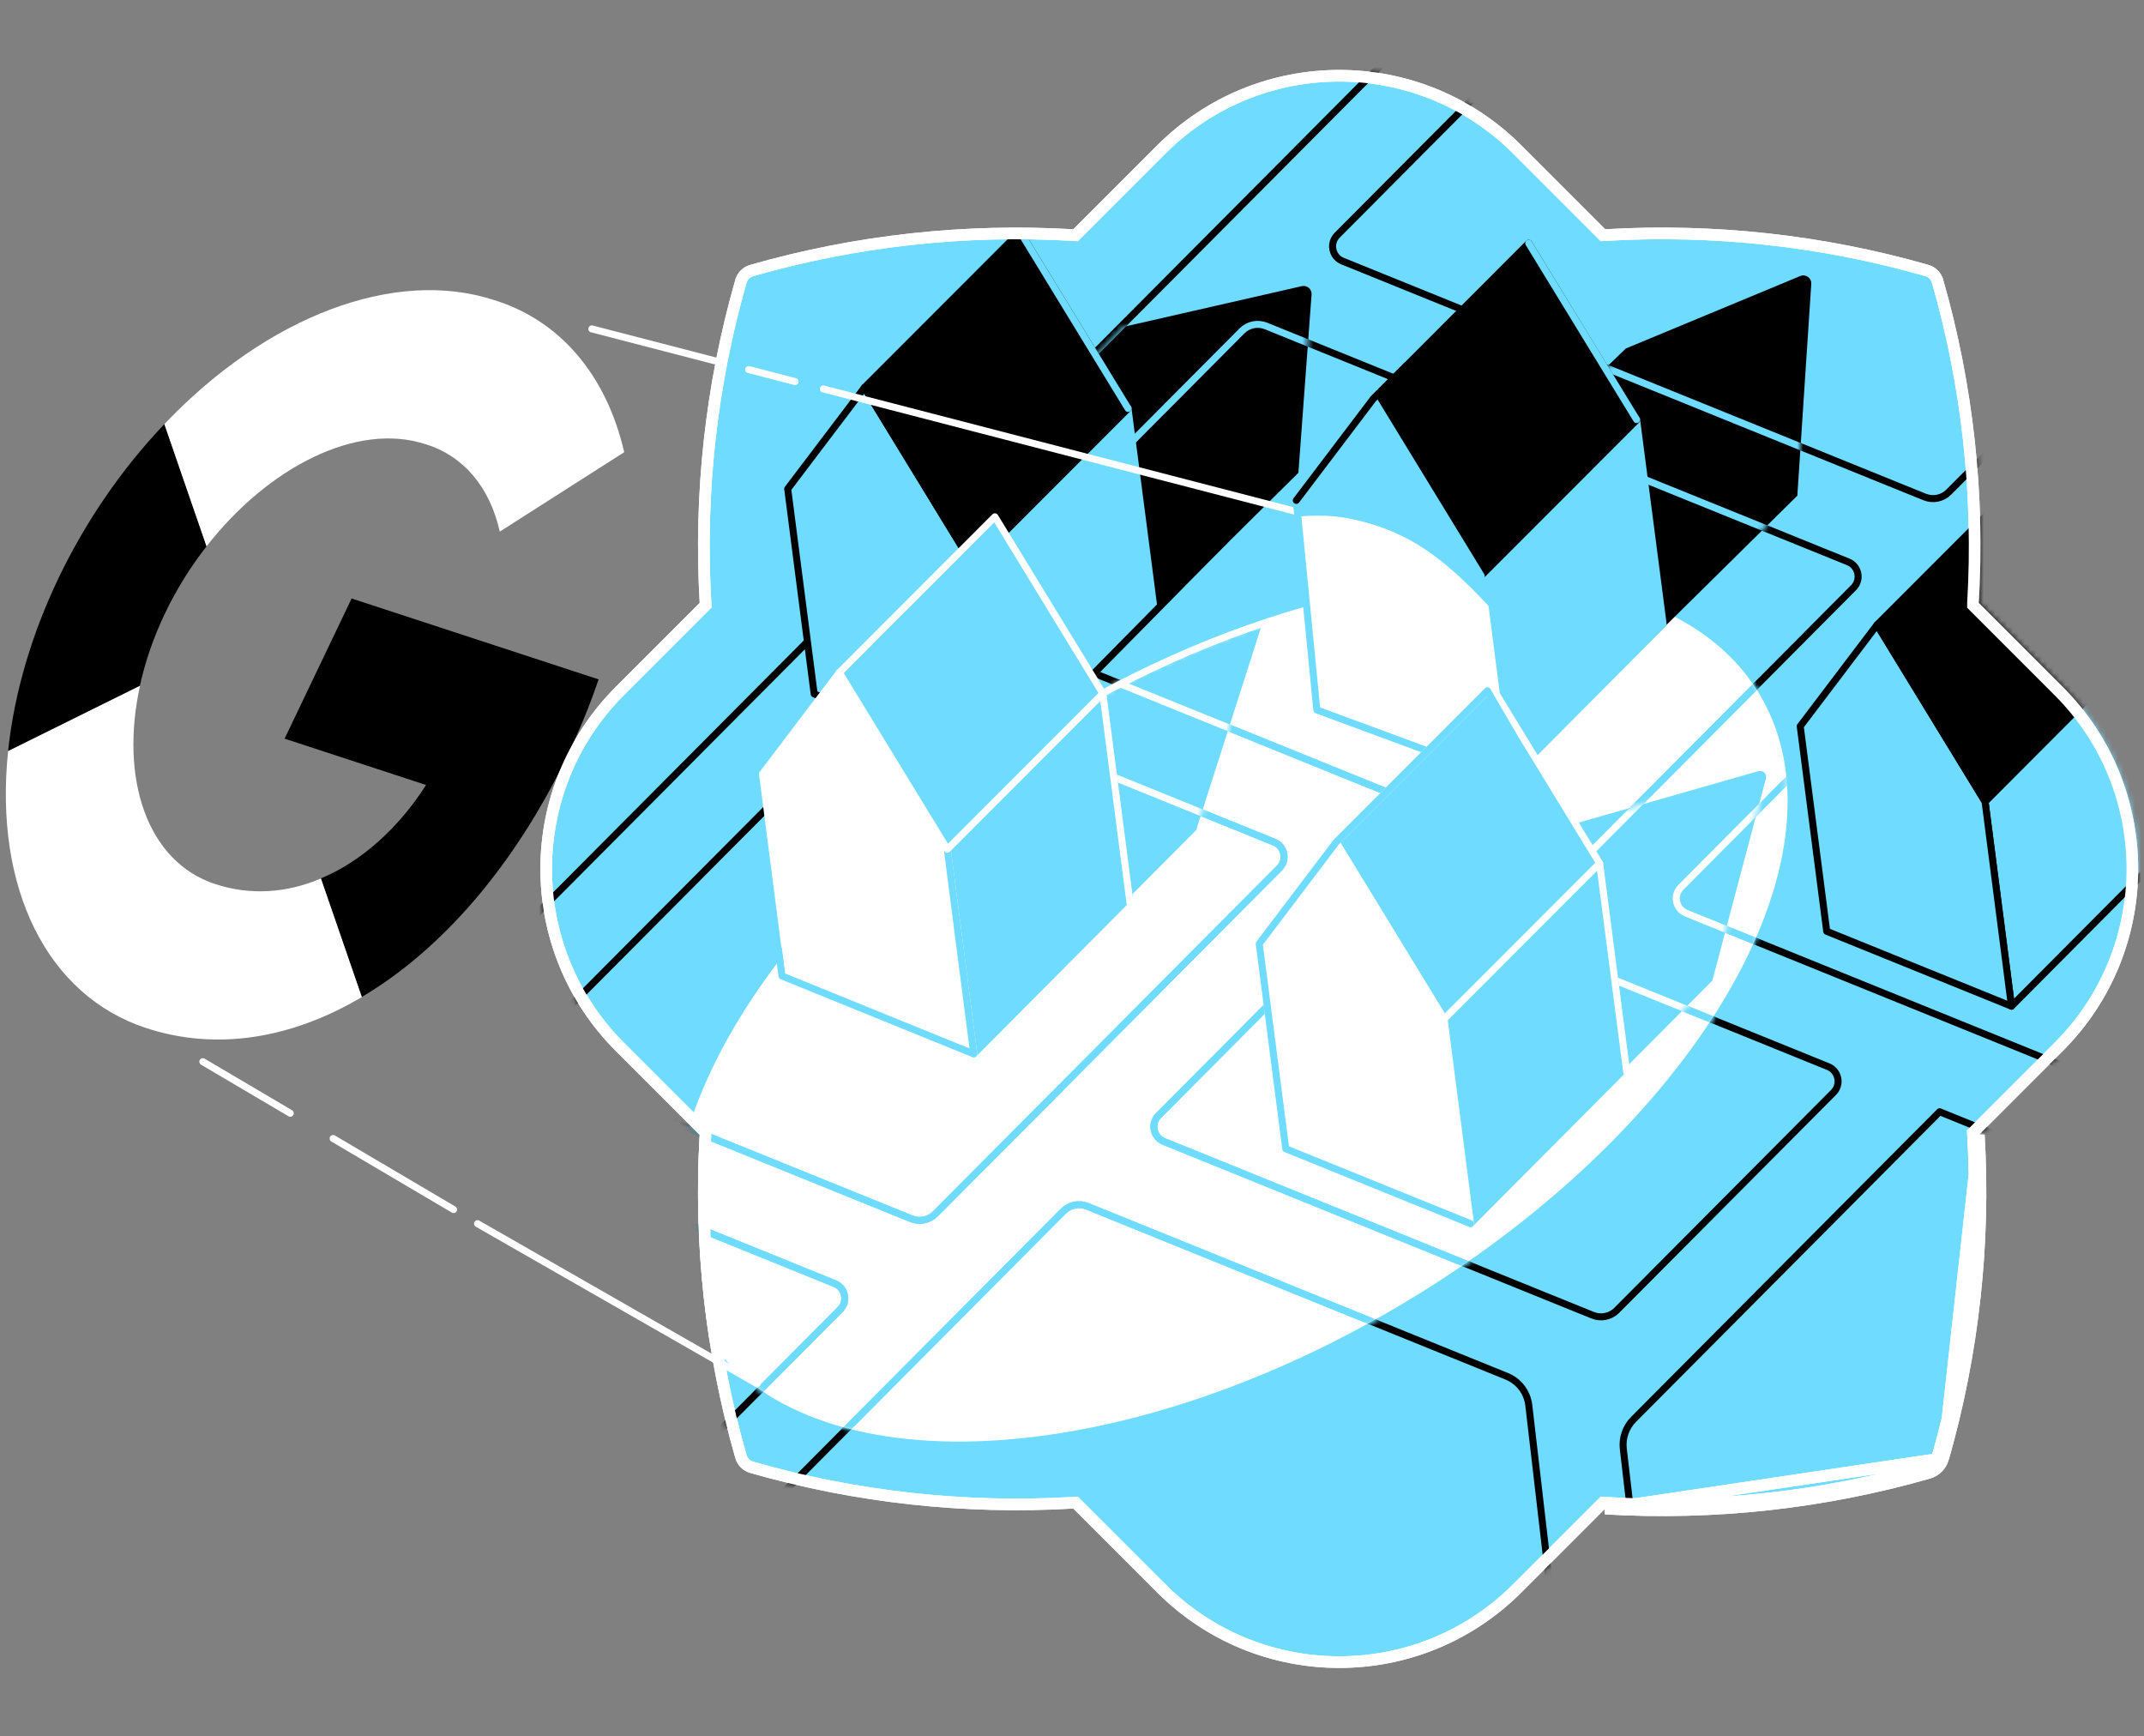 <svg width="368" height="298" viewBox="0 0 368 298" fill="none" xmlns="http://www.w3.org/2000/svg">
<rect x="0" y="0" width="368" height="298" fill="#808080" stroke="none"/>
<path d="M333.531 250.259C333.183 251.477 332.218 252.441 331.001 252.789C312.931 257.964 294.152 259.998 275.524 258.902L333.531 250.259ZM333.531 250.259C338.705 232.186 340.74 213.407 339.65 194.779L333.531 250.259ZM338.652 103.411L338.65 103.441V103.47V103.477V103.891L338.943 104.184L353.348 118.589L354.055 117.882L353.348 118.589C370.217 135.455 370.217 162.801 353.348 179.667L354.055 180.374L353.348 179.667L338.943 194.072L338.625 194.389L338.652 194.837C339.735 213.354 337.712 232.02 332.57 249.984L332.569 249.984C332.316 250.87 331.611 251.574 330.726 251.828L330.726 251.828C312.765 256.971 294.099 258.993 275.583 257.904L275.134 257.877L274.817 258.195L260.415 272.597L261.122 273.304L260.415 272.597C243.549 289.469 216.203 289.469 199.333 272.597L198.626 273.304L199.333 272.597L184.929 258.192L184.612 257.874L184.164 257.901C165.65 258.983 146.984 256.964 129.021 251.818C128.132 251.561 127.429 250.858 127.177 249.973L127.176 249.97C122.03 232.013 120.007 213.351 121.096 194.835L121.123 194.386L120.805 194.069L106.4 179.664C89.535 162.798 89.535 135.452 106.4 118.586L120.805 104.181L121.123 103.864L121.096 103.415C120.007 84.898 122.03 66.233 127.176 48.272L127.177 48.271C127.429 47.386 128.134 46.681 129.02 46.428L129.02 46.428C146.981 41.282 165.647 39.259 184.163 40.346L184.612 40.372L184.929 40.054L199.333 25.649C199.333 25.649 199.333 25.649 199.333 25.649C216.203 8.783 243.549 8.784 260.415 25.649L274.817 40.051L275.134 40.368L275.583 40.342C294.099 39.256 312.765 41.278 330.726 46.422L330.726 46.422C331.611 46.675 332.316 47.379 332.569 48.268L332.57 48.269C337.715 66.229 339.738 84.895 338.652 103.411Z" fill="#6EDBFF" stroke="white" stroke-width="2"/>
<mask id="mask0_5127_15479" style="mask-type:alpha" maskUnits="userSpaceOnUse" x="92" y="12" width="275" height="275">
<path d="M339.65 103.47C340.743 84.842 338.708 66.064 333.531 47.993C333.183 46.773 332.218 45.808 331.001 45.46C312.931 40.286 294.152 38.251 275.524 39.344L261.122 24.942C243.866 7.686 215.886 7.686 198.626 24.942L184.222 39.347C165.594 38.255 146.815 40.289 128.745 45.467C127.527 45.815 126.562 46.779 126.215 47.997C121.037 66.067 119.002 84.846 120.098 103.474L105.693 117.879C88.437 135.135 88.437 163.115 105.693 180.371L120.098 194.776C119.002 213.404 121.037 232.179 126.215 250.246C126.562 251.467 127.527 252.428 128.745 252.779C146.818 257.957 165.597 259.988 184.222 258.899L198.626 273.304C215.886 290.567 243.866 290.567 261.122 273.304L275.524 258.902C294.152 259.998 312.931 257.964 331.001 252.789C332.218 252.441 333.183 251.477 333.531 250.259C338.705 232.186 340.74 213.407 339.65 194.779L354.055 180.374C371.315 163.118 371.315 135.138 354.055 117.882L339.65 103.477V103.47Z" fill="#FF642D"/>
</mask>
<g mask="url(#mask0_5127_15479)">
<path d="M336.369 104.186L346.003 108.09L351.729 93.958L348.037 92.462L357.465 82.985L346.656 72.229L334.492 84.452C333.409 85.541 331.782 85.873 330.358 85.295L230.429 44.807C228.624 44.075 228.149 41.742 229.52 40.364L272.59 -2.919L261.782 -13.675L31.31 217.945L42.118 228.701L77.15 193.493L143.297 220.294C145.102 221.026 145.578 223.359 144.206 224.737L88.546 280.677L99.354 291.433L182.499 207.871C183.582 206.782 185.209 206.451 186.634 207.028L258.609 236.192C260.689 237.036 262.146 238.949 262.405 241.177L269.883 305.474L285.03 303.712L278.628 248.668C278.412 246.797 279.058 244.934 280.384 243.598L332.92 190.799L409.604 221.869L415.33 207.737L289.414 156.716M318.138 100.871L272.072 147.171C270.989 148.26 269.362 148.591 267.938 148.014L168.009 107.526C166.204 106.794 165.728 104.461 167.1 103.083L213.166 56.784C214.249 55.694 215.876 55.363 217.301 55.941L317.229 96.429C319.034 97.16 319.51 99.493 318.138 100.871ZM88.811 181.762L150.756 119.509C151.839 118.42 153.466 118.088 154.89 118.666L218.692 144.519C220.497 145.251 220.972 147.584 219.601 148.962L160.547 208.311C159.464 209.4 157.837 209.732 156.413 209.154L88.811 181.762ZM273.368 225.718L199.749 195.888C197.944 195.156 197.468 192.823 198.84 191.445L236.037 154.065C237.12 152.975 238.747 152.644 240.171 153.221L313.79 183.052C315.595 183.783 316.071 186.116 314.699 187.495L277.506 224.875C276.423 225.965 274.796 226.296 273.371 225.718H273.368Z" stroke="black" stroke-width="1.2" stroke-linecap="round" stroke-linejoin="round"/>
<path d="M340.72 137.567L345.255 172.683L371.955 145.845L367.4 110.768L340.72 137.567Z" fill="#6EDBFF" stroke="black" stroke-width="1.2" stroke-linecap="round" stroke-linejoin="round"/>
<path d="M308.993 124.638L322.184 107.23L340.72 137.566L345.255 172.683L313.541 159.833L308.993 124.638Z" fill="#6EDBFF" stroke="black" stroke-width="1.2" stroke-linecap="round" stroke-linejoin="round"/>
<path d="M322.184 107.23L348.887 80.501L367.42 110.837L340.72 137.566L322.184 107.23Z" fill="black" stroke="black" stroke-width="1.2" stroke-linecap="round" stroke-linejoin="round"/>
</g>
<path d="M244.719 221.322C294.171 190.205 319.251 143.578 300.734 117.176C282.221 90.775 227.121 94.598 177.669 125.714C146.976 145.028 125.673 170.317 118.356 193.037L120.095 194.776C119.403 206.536 119.961 218.355 121.769 230.017C140.393 256.241 195.365 252.376 244.716 221.322H244.719Z" fill="white"/>
<mask id="mask1_5127_15479" style="mask-type:alpha" maskUnits="userSpaceOnUse" x="118" y="99" width="189" height="149">
<path d="M244.719 221.322C294.171 190.205 319.251 143.578 300.734 117.176C282.221 90.775 227.121 94.598 177.669 125.714C146.976 145.028 125.673 170.317 118.356 193.037L120.095 194.776C119.403 206.536 119.961 218.355 121.769 230.017C140.393 256.241 195.365 252.376 244.716 221.322H244.719Z" fill="white"/>
</mask>
<g mask="url(#mask1_5127_15479)">
<path d="M257.808 192.063L262.33 200.026L293.906 168.293L303.11 133.59C303.313 132.819 302.601 132.12 301.833 132.34L264.456 143.037L250.376 157.189L257.808 192.066V192.063Z" fill="#6EDBFF"/>
<path d="M169.206 166.242L173.728 174.205L205.304 142.472L217.533 104.245L175.858 117.216L161.778 131.365L169.206 166.242Z" fill="#6EDBFF"/>
<path d="M121.03 211.274L143.301 220.298C145.105 221.029 145.581 223.362 144.21 224.741L88.549 280.68L99.358 291.436L182.502 207.875C183.585 206.785 185.213 206.454 186.637 207.031L258.612 236.196C260.693 237.039 262.149 238.952 262.409 241.18L269.887 305.477L285.033 303.715L278.631 248.671C278.415 246.801 279.061 244.937 280.387 243.601L330.305 193.434C331.89 191.839 334.279 191.353 336.363 192.197L409.608 221.876L415.334 207.743L289.417 156.722M336.363 104.186L345.996 108.09L351.722 93.958L348.031 92.462L357.458 82.985L346.649 72.229L334.486 84.452C333.403 85.541 331.775 85.873 330.351 85.295L230.423 44.807C228.618 44.076 228.142 41.743 229.514 40.364L272.584 -2.919L261.775 -13.675L31.31 217.945L42.118 228.701L77.15 193.493M88.818 181.769L150.762 119.516C151.845 118.426 153.473 118.095 154.897 118.672L218.698 144.526C220.503 145.258 220.979 147.591 219.607 148.969L160.554 208.318C159.471 209.407 157.843 209.738 156.419 209.161L124.131 196.078L120.706 194.69M318.145 100.878L272.079 147.177C270.996 148.267 269.368 148.598 267.944 148.02L168.015 107.532C166.211 106.801 165.735 104.468 167.107 103.09L213.173 56.791C214.256 55.701 215.883 55.37 217.307 55.947L317.236 96.435C319.041 97.167 319.516 99.5 318.145 100.878ZM273.375 225.725L199.755 195.895C197.951 195.163 197.475 192.83 198.847 191.452L236.043 154.071C237.126 152.982 238.754 152.65 240.178 153.228L313.797 183.058C315.602 183.79 316.078 186.123 314.706 187.501L277.512 224.882C276.43 225.971 274.802 226.302 273.378 225.725H273.375Z" stroke="#6EDBFF" stroke-width="1.2" stroke-linecap="round" stroke-linejoin="round"/>
</g>
<path d="M186.761 104.908L197.504 106.259L222.859 81.138L225.12 50.55C225.189 49.631 224.349 48.909 223.449 49.109L192.819 56.098L179.329 70.027L186.761 104.904V104.908Z" fill="black"/>
<path d="M270.247 110.403L274.769 118.367L308.498 85.069L310.89 48.728C310.955 47.714 309.935 46.983 308.996 47.373L279.054 59.812L262.819 75.526L270.251 110.403H270.247Z" fill="black"/>
<mask id="mask2_5127_15479" style="mask-type:alpha" maskUnits="userSpaceOnUse" x="118" y="99" width="189" height="149">
<path d="M244.719 221.322C294.171 190.205 319.251 143.578 300.734 117.176C282.221 90.775 227.121 94.598 177.669 125.714C146.976 145.028 125.673 170.317 118.356 193.037L120.095 194.776C119.403 206.536 119.961 218.355 121.769 230.017C140.393 256.241 195.365 252.376 244.716 221.322H244.719Z" fill="white"/>
</mask>
<g mask="url(#mask2_5127_15479)">
<path d="M409.611 221.876L415.337 207.743L289.42 156.722C287.616 155.991 287.14 153.658 288.511 152.28L336.366 104.186L346 108.09L351.726 93.958L348.034 92.462L357.461 82.985L346.653 72.229L334.489 84.452C333.406 85.541 331.779 85.873 330.355 85.295L230.426 44.807C228.621 44.076 228.145 41.743 229.517 40.364L272.587 -2.919L261.779 -13.675L31.31 217.945L42.118 228.701L77.15 193.493L143.297 220.294C145.102 221.026 145.578 223.359 144.206 224.737L88.546 280.677L99.354 291.433L182.499 207.871C183.582 206.782 185.209 206.451 186.634 207.028L258.609 236.192C260.689 237.036 262.146 238.949 262.405 241.177L269.883 305.474L285.03 303.712L278.628 248.668C278.412 246.797 279.058 244.934 280.384 243.598L332.921 190.799L409.605 221.869L409.611 221.876ZM318.145 100.878L272.079 147.177C270.996 148.267 269.368 148.598 267.944 148.02L168.015 107.532C166.211 106.801 165.735 104.468 167.107 103.09L213.173 56.791C214.256 55.701 215.883 55.37 217.307 55.947L317.236 96.435C319.041 97.167 319.516 99.5 318.145 100.878ZM88.818 181.769L150.762 119.516C151.845 118.426 153.473 118.095 154.897 118.672L218.698 144.526C220.503 145.258 220.979 147.591 219.607 148.969L160.554 208.318C159.471 209.407 157.843 209.738 156.419 209.161L88.818 181.769ZM273.375 225.725L199.755 195.895C197.951 195.163 197.475 192.83 198.847 191.452L236.043 154.071C237.126 152.982 238.754 152.65 240.178 153.228L313.797 183.058C315.602 183.79 316.078 186.123 314.706 187.501L277.512 224.882C276.43 225.971 274.802 226.302 273.378 225.725H273.375Z" stroke="#6EDBFF" stroke-width="1.2" stroke-linecap="round" stroke-linejoin="round"/>
</g>
<mask id="mask3_5127_15479" style="mask-type:alpha" maskUnits="userSpaceOnUse" x="179" y="49" width="47" height="58">
<path d="M186.761 104.908L197.504 106.259L222.859 81.138L225.12 50.55C225.189 49.631 224.349 48.909 223.449 49.109L192.819 56.098L179.329 70.027L186.761 104.904V104.908Z" fill="black"/>
</mask>
<g mask="url(#mask3_5127_15479)">
<path d="M409.611 221.876L415.337 207.743L289.42 156.722C287.616 155.991 287.14 153.658 288.511 152.28L336.366 104.186L346 108.09L351.726 93.958L348.034 92.462L357.461 82.985L346.653 72.229L334.489 84.452C333.406 85.541 331.779 85.873 330.355 85.295L230.426 44.807C228.621 44.075 228.145 41.742 229.517 40.364L272.587 -2.919L261.779 -13.675L31.31 217.945L42.118 228.701L77.15 193.493L143.297 220.294C145.102 221.026 145.578 223.359 144.206 224.737L88.546 280.677L99.354 291.433L182.499 207.871C183.582 206.782 185.209 206.451 186.634 207.028L258.609 236.192C260.689 237.036 262.146 238.949 262.405 241.177L269.883 305.474L285.03 303.712L278.628 248.668C278.412 246.797 279.058 244.934 280.384 243.598L332.921 190.799L409.605 221.869L409.611 221.876ZM318.145 100.878L272.079 147.177C270.996 148.267 269.368 148.598 267.944 148.02L168.015 107.532C166.211 106.801 165.735 104.468 167.107 103.09L213.173 56.79C214.256 55.701 215.883 55.37 217.307 55.947L317.236 96.435C319.041 97.167 319.516 99.5 318.145 100.878ZM88.818 181.769L150.762 119.516C151.845 118.426 153.473 118.095 154.897 118.672L218.698 144.526C220.503 145.258 220.979 147.591 219.607 148.969L160.554 208.318C159.471 209.407 157.843 209.738 156.419 209.161L88.818 181.769ZM273.375 225.725L199.755 195.895C197.951 195.163 197.475 192.83 198.847 191.452L236.043 154.071C237.126 152.982 238.754 152.65 240.178 153.228L313.797 183.058C315.602 183.79 316.078 186.123 314.706 187.501L277.512 224.882C276.43 225.971 274.802 226.302 273.378 225.725H273.375Z" stroke="#6EDBFF" stroke-width="1.2" stroke-linecap="round" stroke-linejoin="round"/>
</g>
<mask id="mask4_5127_15479" style="mask-type:alpha" maskUnits="userSpaceOnUse" x="262" y="47" width="49" height="72">
<path d="M270.247 110.403L274.769 118.367L308.498 85.069L310.89 48.728C310.955 47.714 309.935 46.983 308.996 47.373L279.054 59.812L262.819 75.526L270.251 110.403H270.247Z" fill="black"/>
</mask>
<g mask="url(#mask4_5127_15479)">
<path d="M409.611 221.876L415.337 207.743L289.42 156.722C287.616 155.991 287.14 153.658 288.511 152.28L336.366 104.186L346 108.09L351.726 93.958L348.034 92.462L357.461 82.985L346.653 72.229L334.489 84.452C333.406 85.541 331.779 85.873 330.354 85.295L230.426 44.807C228.621 44.075 228.145 41.742 229.517 40.364L272.587 -2.919L261.779 -13.675L31.31 217.945L42.118 228.701L77.15 193.493L143.297 220.294C145.102 221.026 145.578 223.359 144.206 224.737L88.546 280.677L99.354 291.433L182.499 207.871C183.582 206.782 185.209 206.451 186.633 207.028L258.609 236.192C260.689 237.036 262.146 238.949 262.405 241.177L269.883 305.474L285.03 303.712L278.628 248.668C278.411 246.797 279.058 244.934 280.384 243.598L332.92 190.799L409.604 221.869L409.611 221.876ZM318.145 100.878L272.079 147.177C270.996 148.267 269.368 148.598 267.944 148.02L168.015 107.532C166.211 106.801 165.735 104.468 167.106 103.09L213.173 56.79C214.255 55.701 215.883 55.37 217.307 55.947L317.236 96.435C319.041 97.167 319.516 99.5 318.145 100.878ZM88.818 181.769L150.762 119.516C151.845 118.426 153.473 118.095 154.897 118.672L218.698 144.526C220.503 145.258 220.979 147.591 219.607 148.969L160.554 208.318C159.471 209.407 157.843 209.738 156.419 209.161L88.818 181.769ZM273.375 225.725L199.755 195.895C197.951 195.163 197.475 192.83 198.846 191.452L236.043 154.071C237.126 152.982 238.754 152.65 240.178 153.228L313.797 183.058C315.602 183.79 316.078 186.123 314.706 187.501L277.512 224.882C276.43 225.971 274.802 226.302 273.378 225.725H273.375Z" stroke="#6EDBFF" stroke-width="1.2" stroke-linecap="round" stroke-linejoin="round"/>
</g>
<mask id="mask5_5127_15479" style="mask-type:alpha" maskUnits="userSpaceOnUse" x="250" y="132" width="54" height="69">
<path d="M257.808 192.063L262.33 200.026L293.906 168.293L303.11 133.59C303.313 132.819 302.601 132.12 301.833 132.34L264.456 143.037L250.376 157.189L257.808 192.066V192.063Z" fill="#FF642D"/>
</mask>
<g mask="url(#mask5_5127_15479)">
<path d="M409.611 221.876L415.337 207.743L289.42 156.722C287.616 155.991 287.14 153.658 288.511 152.28L336.366 104.186L346 108.09L351.726 93.958L348.034 92.462L357.461 82.985L346.653 72.229L334.489 84.452C333.406 85.541 331.779 85.873 330.354 85.295L230.426 44.807C228.621 44.075 228.145 41.742 229.517 40.364L272.587 -2.919L261.779 -13.675L31.31 217.945L42.118 228.701L77.15 193.493L143.297 220.294C145.102 221.026 145.578 223.359 144.206 224.737L88.546 280.677L99.354 291.433L182.499 207.871C183.582 206.782 185.209 206.451 186.633 207.028L258.609 236.192C260.689 237.036 262.146 238.949 262.405 241.177L269.883 305.474L285.03 303.712L278.628 248.668C278.411 246.797 279.058 244.934 280.384 243.598L330.302 193.43C331.887 191.836 334.276 191.35 336.359 192.193L409.604 221.873L409.611 221.876ZM318.145 100.878L272.079 147.177C270.996 148.267 269.368 148.598 267.944 148.02L168.015 107.532C166.211 106.801 165.735 104.468 167.106 103.09L213.173 56.79C214.255 55.701 215.883 55.37 217.307 55.947L317.236 96.435C319.041 97.167 319.516 99.5 318.145 100.878ZM88.818 181.769L150.762 119.516C151.845 118.426 153.473 118.095 154.897 118.672L218.698 144.526C220.503 145.258 220.979 147.591 219.607 148.969L160.554 208.318C159.471 209.407 157.843 209.738 156.419 209.161L88.818 181.769ZM273.375 225.725L199.755 195.895C197.951 195.163 197.475 192.83 198.846 191.452L236.043 154.071C237.126 152.982 238.754 152.65 240.178 153.228L313.797 183.058C315.602 183.79 316.078 186.123 314.706 187.501L277.512 224.882C276.43 225.971 274.802 226.302 273.378 225.725H273.375Z" stroke="white" stroke-width="1.2" stroke-linecap="round" stroke-linejoin="round"/>
</g>
<mask id="mask6_5127_15479" style="mask-type:alpha" maskUnits="userSpaceOnUse" x="161" y="104" width="57" height="71">
<path d="M169.206 166.242L173.728 174.205L205.304 142.472L217.533 104.245L186.229 120.202L175.857 117.216L161.777 131.365L169.206 166.242Z" fill="#FF642D"/>
</mask>
<g mask="url(#mask6_5127_15479)">
<path d="M336.369 104.186L346.003 108.09L351.729 93.958L348.037 92.462L357.465 82.985L346.656 72.229L334.492 84.452C333.409 85.541 331.782 85.873 330.358 85.295L230.429 44.807C228.624 44.076 228.148 41.743 229.52 40.364L272.59 -2.919L261.782 -13.675L31.31 217.945L42.118 228.701L77.15 193.493L143.297 220.294C145.102 221.026 145.578 223.359 144.206 224.737L88.545 280.677L99.354 291.433L182.499 207.871C183.582 206.782 185.209 206.451 186.633 207.028L258.609 236.192C260.689 237.036 262.146 238.949 262.405 241.177L269.883 305.474L285.03 303.712L278.628 248.668C278.411 246.797 279.058 244.934 280.383 243.598L330.302 193.43C331.887 191.836 334.276 191.35 336.359 192.193L409.604 221.873L415.33 207.74L274.559 150.659M318.138 100.878L272.072 147.177C270.989 148.267 269.362 148.598 267.937 148.02L168.009 107.532C166.204 106.801 165.728 104.468 167.1 103.09L213.166 56.791C214.249 55.701 215.876 55.37 217.3 55.947L317.229 96.435C319.034 97.167 319.51 99.5 318.138 100.878ZM88.811 181.769L150.756 119.516C151.838 118.426 153.466 118.095 154.89 118.672L218.692 144.526C220.496 145.258 220.972 147.591 219.601 148.969L160.547 208.318C159.464 209.407 157.837 209.738 156.413 209.161L88.811 181.769ZM273.368 225.725L199.749 195.895C197.944 195.163 197.468 192.83 198.84 191.452L236.037 154.071C237.119 152.982 238.747 152.65 240.171 153.228L313.79 183.058C315.595 183.79 316.071 186.123 314.699 187.501L277.506 224.882C276.423 225.971 274.795 226.302 273.371 225.725H273.368Z" stroke="white" stroke-width="1.2" stroke-linecap="round" stroke-linejoin="round"/>
</g>
<path d="M177.669 125.714C195.316 114.61 213.678 106.985 230.842 102.965" stroke="white" stroke-width="1.2" stroke-linecap="round" stroke-linejoin="round"/>
<path d="M166.926 96.832L171.461 131.946L198.164 105.111L193.606 70.031L166.926 96.832Z" fill="#6EDBFF" stroke="#6EDBFF" stroke-width="1.2" stroke-linecap="round" stroke-linejoin="round"/>
<path d="M135.202 83.901L148.39 66.497L166.926 96.832L171.461 131.945L139.747 119.096L135.202 83.901Z" fill="#6EDBFF" stroke="black" stroke-width="1.2" stroke-linecap="round" stroke-linejoin="round"/>
<path d="M148.39 66.497L175.093 39.767L193.629 70.103L166.926 96.832L148.39 66.497Z" fill="black" stroke="black" stroke-width="1.2" stroke-linecap="round" stroke-linejoin="round"/>
<path d="M210.052 92.967L187.785 115.542" stroke="black" stroke-width="1.2" stroke-linecap="round" stroke-linejoin="round"/>
<path d="M162.598 145.756L167.132 180.873L193.836 154.035L189.278 118.958L162.598 145.756Z" fill="#6EDBFF" stroke="#6EDBFF" stroke-width="1.2" stroke-linecap="round" stroke-linejoin="round"/>
<path d="M130.874 132.825L144.065 115.421L162.598 145.757L167.133 180.873L135.419 168.02L130.874 132.825Z" fill="white" stroke="white" stroke-width="1.2" stroke-linecap="round" stroke-linejoin="round"/>
<path d="M162.598 145.756L167.133 180.873L134.221 167.502L133.627 162.921" stroke="#6EDBFF" stroke-width="1.2" stroke-linecap="round" stroke-linejoin="round"/>
<path d="M189.301 119.027L194.111 156.165" stroke="white" stroke-width="1.2" stroke-linecap="round" stroke-linejoin="round"/>
<path d="M144.065 115.421L170.765 88.691L189.301 119.027L162.598 145.757L144.065 115.421Z" fill="#6EDBFF" stroke="white" stroke-width="1.2" stroke-linecap="round" stroke-linejoin="round"/>
<path d="M175.093 39.767L193.629 70.103" stroke="#6EDBFF" stroke-width="1.2" stroke-linecap="round" stroke-linejoin="round"/>
<path d="M81.96 210.004L129.969 237.492" stroke="white" stroke-width="1.2" stroke-linecap="round" stroke-linejoin="round"/>
<path d="M57.179 195.393L77.858 207.586" stroke="white" stroke-width="1.2" stroke-linecap="round" stroke-linejoin="round"/>
<path d="M34.814 182.205L49.823 191.055" stroke="white" stroke-width="1.2" stroke-linecap="round" stroke-linejoin="round"/>
<path d="M101.585 56.446L122.861 61.962" stroke="white" stroke-width="1.2" stroke-linecap="round" stroke-linejoin="round"/>
<path d="M141.322 66.749L275.898 101.636" stroke="white" stroke-width="1.2" stroke-linecap="round" stroke-linejoin="round"/>
<path d="M128.499 63.422L136.472 65.49" stroke="white" stroke-width="1.2" stroke-linecap="round" stroke-linejoin="round"/>
<path d="M254.222 98.807L258.756 133.924L285.46 107.086L280.905 72.009L254.222 98.807Z" fill="#6EDBFF" stroke="#6EDBFF" stroke-width="1.2" stroke-linecap="round" stroke-linejoin="round"/>
<path d="M235.689 68.472L262.392 41.742L280.925 72.078L254.222 98.808L235.689 68.472Z" fill="black" stroke="black" stroke-width="1.2" stroke-linecap="round" stroke-linejoin="round"/>
<path d="M222.498 85.879L235.689 68.472L254.222 98.808L258.756 133.924L227.043 121.075L222.498 85.879Z" fill="#6EDBFF" stroke="#6EDBFF" stroke-width="1.2" stroke-linecap="round" stroke-linejoin="round"/>
<path d="M227.043 121.074L258.757 133.924L254.924 104.248C247.187 95.999 241.51 91.904 232.598 89.81C228.995 88.963 225.681 89 222.931 89.242L227.043 121.074Z" fill="white" stroke="white" stroke-width="1.2" stroke-linecap="round" stroke-linejoin="round"/>
<path d="M258.756 133.924L226.022 121.842L222.498 85.879" stroke="#6EDBFF" stroke-width="1.2" stroke-linecap="round" stroke-linejoin="round"/>
<path d="M241.474 62.681L235.689 68.472L222.498 85.879" stroke="black" stroke-width="1.2" stroke-linecap="round" stroke-linejoin="round"/>
<path d="M247.866 174.888L252.4 210.004L279.1 183.17L274.546 148.089L247.866 174.888Z" fill="#6EDBFF" stroke="#6EDBFF" stroke-width="1.2" stroke-linecap="round" stroke-linejoin="round"/>
<path d="M274.566 148.162L279.255 184.345" stroke="white" stroke-width="1.2" stroke-linecap="round" stroke-linejoin="round"/>
<path d="M229.33 144.552L256.033 117.826L274.566 148.162L247.866 174.888L229.33 144.552Z" fill="#6EDBFF" stroke="white" stroke-width="1.2" stroke-linecap="round" stroke-linejoin="round"/>
<path d="M216.139 161.96L229.33 144.552L247.866 174.888L252.401 210.005L220.687 197.155L216.139 161.96Z" fill="white" stroke="white" stroke-width="1.2" stroke-linecap="round" stroke-linejoin="round"/>
<path d="M252.401 210.005L220.687 197.155L216.139 161.96L229.33 144.552L255.301 118.555L259.629 126" stroke="#6EDBFF" stroke-width="1.2" stroke-linecap="round" stroke-linejoin="round"/>
<path d="M262.392 41.742L280.905 72.009" stroke="#6EDBFF" stroke-width="1.2" stroke-linecap="round" stroke-linejoin="round"/>
<path d="M97.451 129.544C99.482 125.298 101.274 120.947 102.744 116.596L60.352 102.713L48.852 126.768L73.127 134.718C68.411 142.147 61.892 147.949 55.066 150.757L62.085 171.108C75.791 163.013 88.362 148.546 97.448 129.541L97.451 129.544Z" fill="black"/>
<path d="M25.105 176.44C37.226 180.41 50.092 178.225 62.105 171.118L55.086 150.767C49.236 153.258 43.001 153.71 36.94 151.725C25.216 147.886 20.531 133.635 24.032 117.685L1.394 128.881C-1.064 152.473 8.111 170.875 25.105 176.44Z" fill="white"/>
<path d="M24.015 117.679C25.843 109.305 29.859 100.905 35.451 93.761L28.215 72.781C13.4 88.344 3.458 109.141 1.394 128.878L24.015 117.676V117.679Z" fill="black"/>
<path d="M73.018 76.226C79.492 78.188 84.083 83.566 85.782 91.238L107.14 77.607C104.086 64.341 96.089 54.979 84.838 51.508C67.844 45.943 45.941 54.166 28.215 72.784L35.451 93.764C46.079 80.124 61.294 72.39 73.018 76.229V76.226Z" fill="white"/>
<path d="M333.531 250.259C333.183 251.477 332.218 252.441 331.001 252.789C312.931 257.964 294.152 259.998 275.524 258.902L333.531 250.259ZM333.531 250.259C338.705 232.186 340.74 213.407 339.65 194.779L333.531 250.259ZM338.652 103.411L338.65 103.441V103.47V103.477V103.891L338.943 104.184L353.348 118.589L354.055 117.882L353.348 118.589C370.217 135.455 370.217 162.801 353.348 179.667L354.055 180.374L353.348 179.667L338.943 194.072L338.625 194.389L338.652 194.837C339.735 213.354 337.712 232.02 332.57 249.984L332.569 249.984C332.316 250.87 331.611 251.574 330.726 251.828L330.726 251.828C312.765 256.971 294.099 258.993 275.583 257.904L275.134 257.877L274.817 258.195L260.415 272.597L261.122 273.304L260.415 272.597C243.549 289.469 216.203 289.469 199.333 272.597L198.626 273.304L199.333 272.597L184.929 258.192L184.612 257.874L184.164 257.901C165.65 258.983 146.984 256.964 129.021 251.818C128.132 251.561 127.429 250.858 127.177 249.973L127.176 249.97C122.03 232.013 120.007 213.351 121.096 194.835L121.123 194.386L120.805 194.069L106.4 179.664C89.535 162.798 89.535 135.452 106.4 118.586L120.805 104.181L121.123 103.864L121.096 103.415C120.007 84.898 122.03 66.233 127.176 48.272L127.177 48.271C127.429 47.386 128.134 46.681 129.019 46.428L129.02 46.428C146.981 41.282 165.647 39.259 184.163 40.346L184.612 40.372L184.929 40.054L199.333 25.649C199.333 25.649 199.333 25.649 199.333 25.649C216.203 8.783 243.549 8.784 260.415 25.649L274.817 40.051L275.134 40.368L275.582 40.342C294.099 39.256 312.765 41.278 330.726 46.422L330.726 46.422C331.611 46.675 332.316 47.379 332.569 48.268L332.57 48.269C337.715 66.229 339.738 84.895 338.652 103.411Z" stroke="white" stroke-width="2"/>
</svg>

